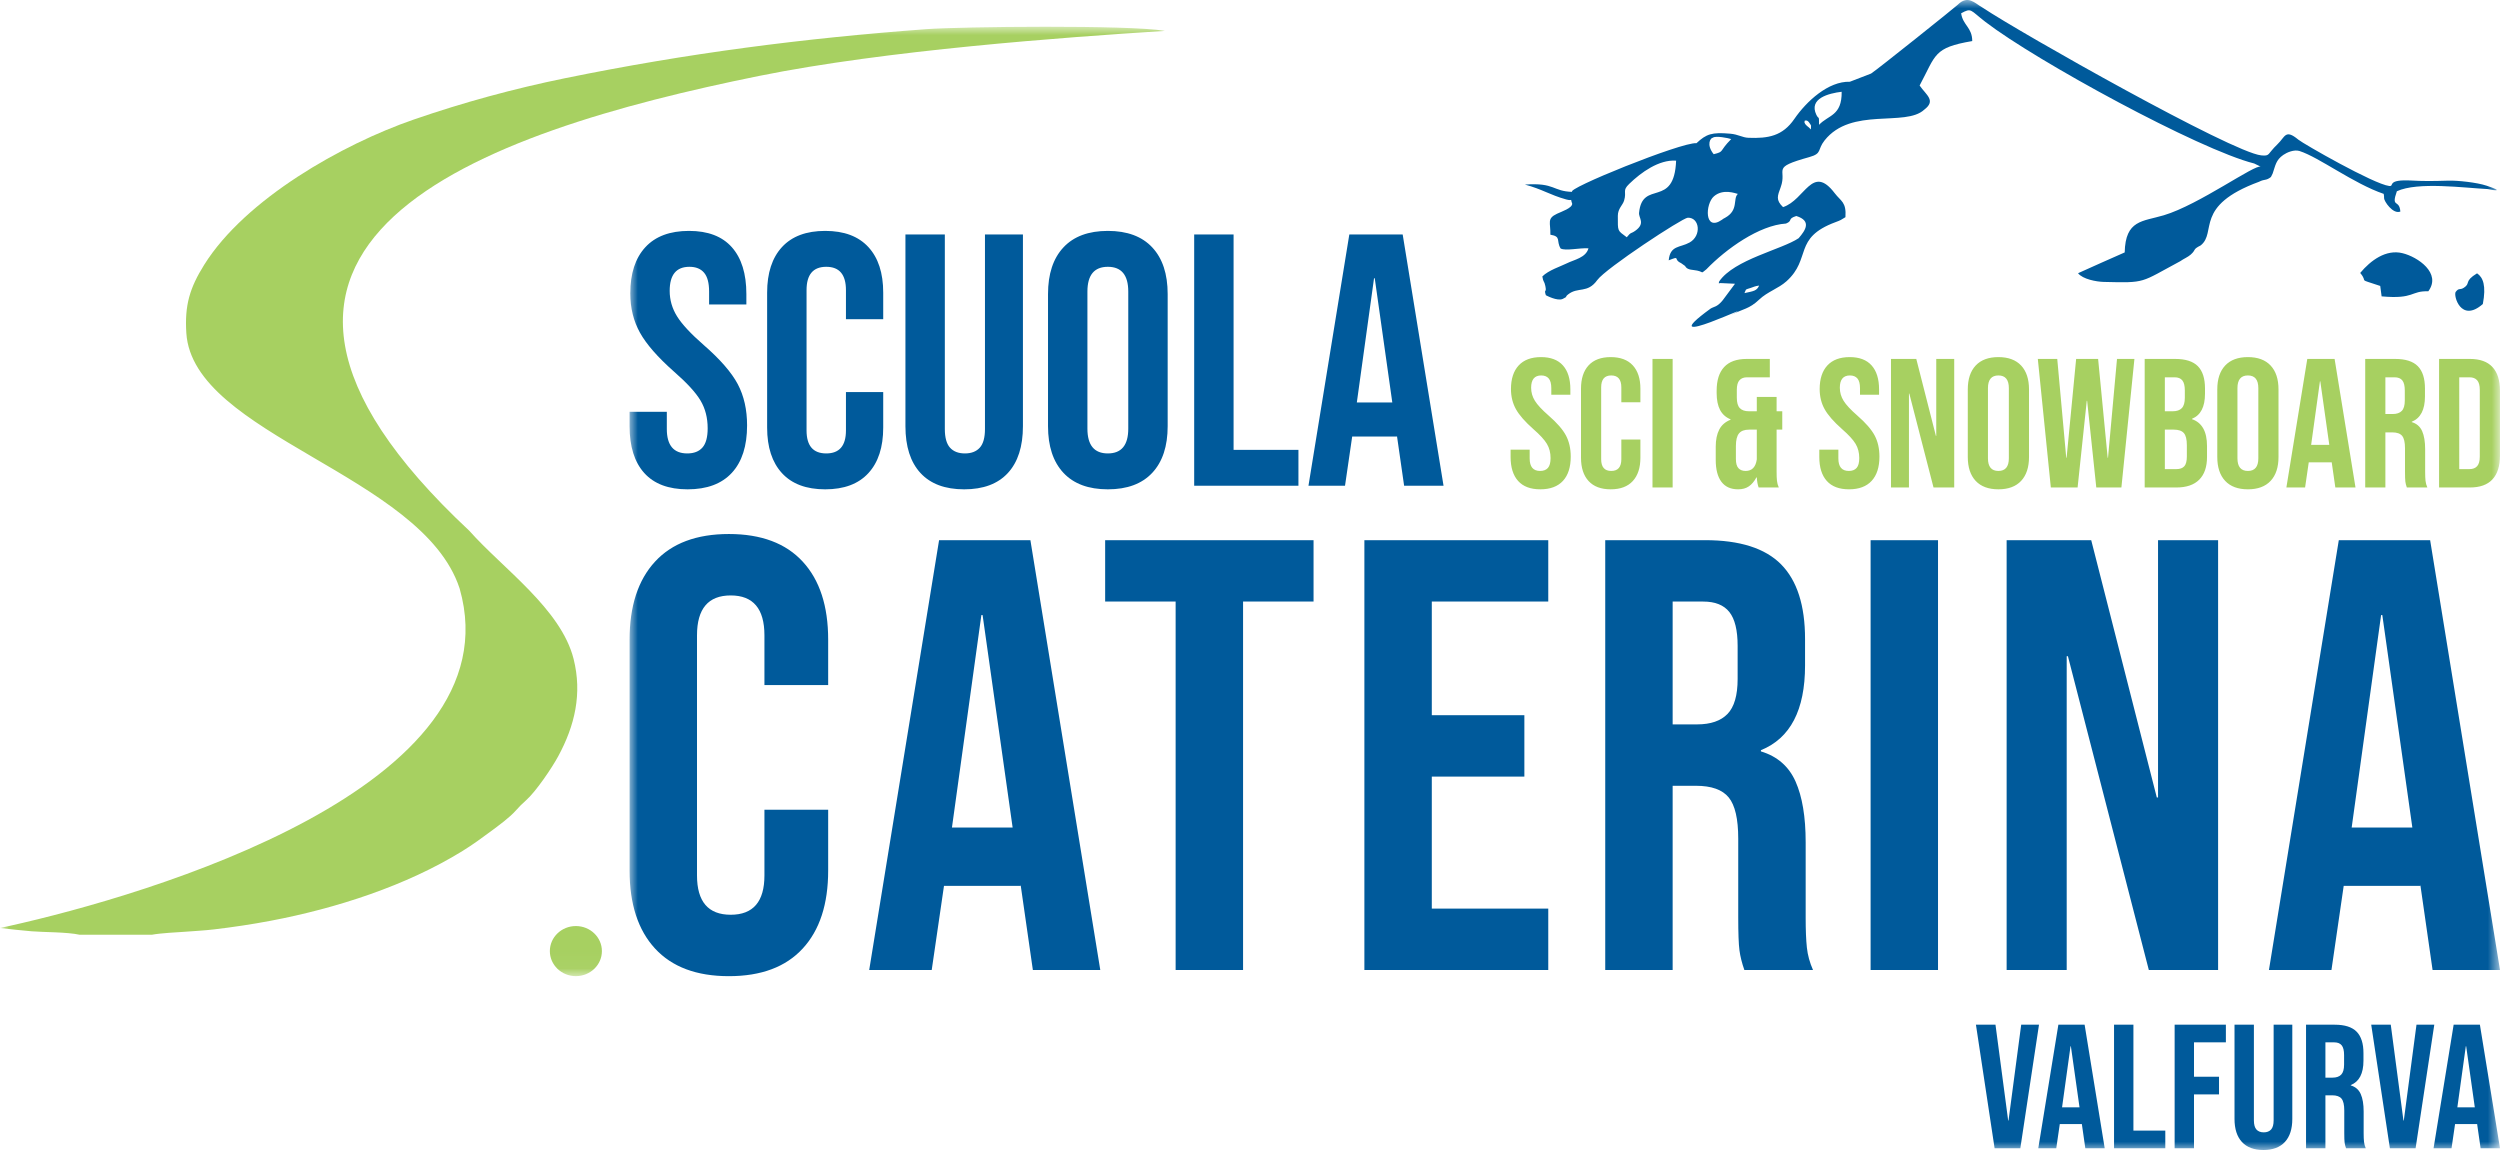 <?xml version="1.0" encoding="UTF-8"?>
<svg width="150px" height="69px" viewBox="0 0 150 69" version="1.1" xmlns="http://www.w3.org/2000/svg" xmlns:xlink="http://www.w3.org/1999/xlink">
    <title>Group 7</title>
    <defs>
        <polygon id="path-1" points="0 0 149.997 0 149.997 56.965 0 56.965"></polygon>
        <polygon id="path-3" points="0 0 112.226 0 112.226 69 0 69"></polygon>
    </defs>
    <g id="Page-1" stroke="none" stroke-width="1" fill="none" fill-rule="evenodd">
        <g id="Group-7">
            <g id="Group-3" transform="translate(0, 1.604)">
                <mask id="mask-2" fill="white">
                    <use xlink:href="#path-1"></use>
                </mask>
                <g id="Clip-2"></g>
                <path d="M34.552,53.959 C35.415,53.959 36.114,54.632 36.114,55.462 C36.114,56.292 35.415,56.965 34.552,56.965 C33.69,56.965 32.991,56.292 32.991,55.462 C32.991,54.632 33.69,53.959 34.552,53.959 L34.552,53.959 Z M-9.50315148e-05,54.076 C0.631,54.152 1.264,54.218 1.896,54.273 C2.549,54.331 4.041,54.314 4.777,54.481 L9.11,54.481 C9.66,54.378 10.668,54.333 11.031,54.306 C11.623,54.26 12.242,54.23 12.83,54.161 C13.975,54.026 15.113,53.856 16.246,53.641 C20.152,52.901 24.364,51.549 27.756,49.452 C28.337,49.093 28.921,48.671 29.468,48.263 C29.917,47.929 30.588,47.441 30.953,47.024 C31.143,46.808 31.337,46.613 31.553,46.424 C32.143,45.907 33.107,44.484 33.489,43.78 C34.495,41.926 34.938,40.009 34.416,37.933 C33.661,34.932 30.166,32.506 28.158,30.242 C9.596,12.907 28.893,6.325 45.539,2.953 C53.16,1.409 63.792,0.639 69.899,0.249 C67.745,-0.122 57.661,-0.009 55.565,0.146 C48.196,0.694 41.256,1.588 33.914,3.086 C30.829,3.716 27.808,4.54 24.831,5.567 C20.54,7.047 14.721,10.338 12.254,14.28 C11.385,15.669 11.073,16.709 11.18,18.378 C11.573,24.507 25.312,26.869 27.569,33.681 C27.574,33.694 27.577,33.705 27.581,33.718 C30.98,45.636 8.872,52.101 0.531,53.96 C0.354,53.999 0.177,54.038 -9.50315148e-05,54.076 L-9.50315148e-05,54.076 Z M92.418,27.755 C91.831,27.755 91.388,27.588 91.087,27.254 C90.787,26.92 90.636,26.44 90.636,25.816 L90.636,25.375 L91.78,25.375 L91.78,25.904 C91.78,26.404 91.989,26.653 92.407,26.653 C92.612,26.653 92.768,26.593 92.875,26.472 C92.981,26.35 93.034,26.154 93.034,25.882 C93.034,25.559 92.961,25.274 92.814,25.028 C92.668,24.782 92.396,24.486 92,24.141 C91.502,23.7 91.153,23.302 90.955,22.945 C90.757,22.589 90.658,22.187 90.658,21.739 C90.658,21.129 90.812,20.657 91.12,20.323 C91.428,19.989 91.876,19.822 92.462,19.822 C93.041,19.822 93.48,19.989 93.777,20.323 C94.074,20.657 94.222,21.136 94.222,21.761 L94.222,22.08 L93.078,22.08 L93.078,21.684 C93.078,21.419 93.027,21.226 92.924,21.105 C92.821,20.984 92.671,20.923 92.473,20.923 C92.07,20.923 91.868,21.169 91.868,21.662 C91.868,21.941 91.943,22.202 92.094,22.444 C92.244,22.687 92.517,22.98 92.913,23.326 C93.419,23.766 93.768,24.167 93.958,24.527 C94.149,24.887 94.244,25.309 94.244,25.794 C94.244,26.426 94.088,26.911 93.777,27.249 C93.465,27.587 93.012,27.755 92.418,27.755 L92.418,27.755 Z M96.642,27.755 C96.063,27.755 95.621,27.59 95.316,27.259 C95.012,26.929 94.86,26.462 94.86,25.86 L94.86,21.717 C94.86,21.114 95.012,20.648 95.316,20.317 C95.621,19.987 96.063,19.822 96.642,19.822 C97.221,19.822 97.663,19.987 97.967,20.317 C98.271,20.648 98.424,21.114 98.424,21.717 L98.424,22.532 L97.28,22.532 L97.28,21.64 C97.28,21.162 97.078,20.923 96.675,20.923 C96.271,20.923 96.07,21.162 96.07,21.64 L96.07,25.948 C96.07,26.418 96.271,26.653 96.675,26.653 C97.078,26.653 97.28,26.418 97.28,25.948 L97.28,24.769 L98.424,24.769 L98.424,25.86 C98.424,26.462 98.271,26.929 97.967,27.259 C97.663,27.59 97.221,27.755 96.642,27.755 L96.642,27.755 Z M99.149,27.645 L100.359,27.645 L100.359,19.932 L99.149,19.932 L99.149,27.645 Z M104.286,27.755 C103.846,27.755 103.512,27.605 103.285,27.304 C103.058,27.002 102.944,26.565 102.944,25.992 L102.944,25.188 C102.944,24.784 103.014,24.446 103.153,24.174 C103.292,23.902 103.52,23.704 103.835,23.579 L103.835,23.557 C103.549,23.439 103.338,23.25 103.202,22.99 C103.067,22.729 102.999,22.393 102.999,21.981 L102.999,21.838 C102.999,21.214 103.149,20.74 103.45,20.417 C103.751,20.093 104.201,19.932 104.803,19.932 L106.189,19.932 L106.189,21.034 L104.825,21.034 C104.627,21.034 104.475,21.092 104.369,21.21 C104.262,21.328 104.209,21.518 104.209,21.783 L104.209,22.257 C104.209,22.551 104.269,22.76 104.39,22.885 C104.511,23.01 104.693,23.072 104.935,23.072 L105.408,23.072 L105.408,22.213 L106.596,22.213 L106.596,23.072 L106.936,23.072 L106.936,24.174 L106.596,24.174 L106.596,26.709 C106.596,26.929 106.603,27.107 106.618,27.243 C106.632,27.379 106.669,27.513 106.728,27.645 L105.518,27.645 C105.459,27.484 105.422,27.282 105.408,27.039 L105.386,27.039 C105.254,27.282 105.102,27.462 104.929,27.579 C104.757,27.697 104.542,27.755 104.286,27.755 L104.286,27.755 Z M104.737,26.653 C105.118,26.653 105.342,26.422 105.408,25.959 L105.408,24.174 L104.946,24.174 C104.667,24.174 104.465,24.249 104.341,24.4 C104.216,24.551 104.154,24.802 104.154,25.155 L104.154,25.937 C104.154,26.194 104.205,26.378 104.308,26.488 C104.411,26.598 104.554,26.653 104.737,26.653 L104.737,26.653 Z M110.94,27.755 C110.354,27.755 109.91,27.588 109.609,27.254 C109.309,26.92 109.158,26.44 109.158,25.816 L109.158,25.375 L110.302,25.375 L110.302,25.904 C110.302,26.404 110.511,26.653 110.929,26.653 C111.135,26.653 111.29,26.593 111.397,26.472 C111.503,26.35 111.556,26.154 111.556,25.882 C111.556,25.559 111.483,25.274 111.336,25.028 C111.189,24.782 110.918,24.486 110.522,24.141 C110.024,23.7 109.675,23.302 109.477,22.945 C109.279,22.589 109.18,22.187 109.18,21.739 C109.18,21.129 109.334,20.657 109.642,20.323 C109.95,19.989 110.398,19.822 110.984,19.822 C111.563,19.822 112.001,19.989 112.298,20.323 C112.595,20.657 112.744,21.136 112.744,21.761 L112.744,22.08 L111.6,22.08 L111.6,21.684 C111.6,21.419 111.549,21.226 111.446,21.105 C111.343,20.984 111.193,20.923 110.995,20.923 C110.592,20.923 110.39,21.169 110.39,21.662 C110.39,21.941 110.465,22.202 110.616,22.444 C110.766,22.687 111.039,22.98 111.435,23.326 C111.941,23.766 112.289,24.167 112.48,24.527 C112.671,24.887 112.766,25.309 112.766,25.794 C112.766,26.426 112.61,26.911 112.298,27.249 C111.987,27.587 111.534,27.755 110.94,27.755 L110.94,27.755 Z M113.459,19.932 L114.977,19.932 L116.154,24.549 L116.175,24.549 L116.175,19.932 L117.253,19.932 L117.253,27.645 L116.011,27.645 L114.559,22.014 L114.537,22.014 L114.537,27.645 L113.459,27.645 L113.459,19.932 Z M119.904,27.755 C119.31,27.755 118.856,27.587 118.54,27.249 C118.225,26.911 118.067,26.433 118.067,25.816 L118.067,21.761 C118.067,21.144 118.225,20.666 118.54,20.328 C118.856,19.991 119.31,19.822 119.904,19.822 C120.498,19.822 120.953,19.991 121.268,20.328 C121.583,20.666 121.741,21.144 121.741,21.761 L121.741,25.816 C121.741,26.433 121.583,26.911 121.268,27.249 C120.953,27.587 120.498,27.755 119.904,27.755 L119.904,27.755 Z M119.904,26.653 C120.322,26.653 120.531,26.4 120.531,25.893 L120.531,21.684 C120.531,21.177 120.322,20.923 119.904,20.923 C119.486,20.923 119.277,21.177 119.277,21.684 L119.277,25.893 C119.277,26.4 119.486,26.653 119.904,26.653 L119.904,26.653 Z M122.269,19.932 L123.435,19.932 L123.974,25.86 L123.996,25.86 L124.568,19.932 L125.887,19.932 L126.46,25.86 L126.481,25.86 L127.02,19.932 L128.065,19.932 L127.284,27.645 L125.777,27.645 L125.228,22.444 L125.206,22.444 L124.656,27.645 L123.05,27.645 L122.269,19.932 Z M128.681,19.932 L130.507,19.932 C131.13,19.932 131.585,20.077 131.871,20.367 C132.157,20.657 132.3,21.103 132.3,21.706 L132.3,22.014 C132.3,22.411 132.236,22.734 132.107,22.984 C131.979,23.234 131.783,23.414 131.519,23.524 L131.519,23.546 C132.12,23.752 132.421,24.288 132.421,25.155 L132.421,25.816 C132.421,26.411 132.265,26.865 131.953,27.177 C131.642,27.489 131.185,27.645 130.584,27.645 L128.681,27.645 L128.681,19.932 Z M130.364,23.072 C130.606,23.072 130.788,23.01 130.908,22.885 C131.029,22.76 131.09,22.551 131.09,22.257 L131.09,21.827 C131.09,21.548 131.041,21.346 130.941,21.221 C130.842,21.096 130.687,21.034 130.474,21.034 L129.891,21.034 L129.891,23.072 L130.364,23.072 Z M130.584,26.543 C130.797,26.543 130.954,26.486 131.057,26.373 C131.16,26.259 131.211,26.062 131.211,25.783 L131.211,25.111 C131.211,24.758 131.151,24.514 131.029,24.378 C130.908,24.242 130.709,24.174 130.43,24.174 L129.891,24.174 L129.891,26.543 L130.584,26.543 Z M134.874,27.755 C134.28,27.755 133.825,27.587 133.51,27.249 C133.194,26.911 133.037,26.433 133.037,25.816 L133.037,21.761 C133.037,21.144 133.194,20.666 133.51,20.328 C133.825,19.991 134.28,19.822 134.874,19.822 C135.467,19.822 135.922,19.991 136.237,20.328 C136.553,20.666 136.71,21.144 136.71,21.761 L136.71,25.816 C136.71,26.433 136.553,26.911 136.237,27.249 C135.922,27.587 135.467,27.755 134.874,27.755 L134.874,27.755 Z M134.874,26.653 C135.292,26.653 135.5,26.4 135.5,25.893 L135.5,21.684 C135.5,21.177 135.292,20.923 134.874,20.923 C134.455,20.923 134.247,21.177 134.247,21.684 L134.247,25.893 C134.247,26.4 134.455,26.653 134.874,26.653 L134.874,26.653 Z M138.437,19.932 L140.076,19.932 L141.33,27.645 L140.12,27.645 L139.9,26.114 L139.9,26.136 L138.525,26.136 L138.305,27.645 L137.183,27.645 L138.437,19.932 Z M139.757,25.089 L139.218,21.276 L139.196,21.276 L138.668,25.089 L139.757,25.089 Z M141.913,19.932 L143.706,19.932 C144.329,19.932 144.784,20.077 145.069,20.367 C145.355,20.657 145.498,21.103 145.498,21.706 L145.498,22.18 C145.498,22.98 145.234,23.487 144.706,23.7 L144.706,23.722 C145,23.811 145.207,23.99 145.328,24.262 C145.449,24.534 145.509,24.898 145.509,25.353 L145.509,26.709 C145.509,26.929 145.517,27.107 145.531,27.243 C145.546,27.379 145.583,27.513 145.641,27.645 L144.41,27.645 C144.365,27.52 144.336,27.403 144.321,27.293 C144.307,27.182 144.3,26.984 144.3,26.698 L144.3,25.287 C144.3,24.934 144.243,24.688 144.129,24.549 C144.015,24.409 143.819,24.339 143.54,24.339 L143.123,24.339 L143.123,27.645 L141.913,27.645 L141.913,19.932 Z M143.563,23.237 C143.804,23.237 143.986,23.175 144.107,23.05 C144.228,22.925 144.288,22.716 144.288,22.422 L144.288,21.827 C144.288,21.548 144.239,21.346 144.14,21.221 C144.041,21.096 143.885,21.034 143.673,21.034 L143.123,21.034 L143.123,23.237 L143.563,23.237 Z M146.345,19.932 L148.193,19.932 C148.794,19.932 149.245,20.093 149.546,20.417 C149.847,20.74 149.997,21.214 149.997,21.838 L149.997,25.739 C149.997,26.363 149.847,26.837 149.546,27.16 C149.245,27.484 148.794,27.645 148.193,27.645 L146.345,27.645 L146.345,19.932 Z M148.171,26.543 C148.369,26.543 148.521,26.484 148.628,26.367 C148.734,26.25 148.787,26.058 148.787,25.794 L148.787,21.783 C148.787,21.518 148.734,21.328 148.628,21.21 C148.521,21.092 148.369,21.034 148.171,21.034 L147.555,21.034 L147.555,26.543 L148.171,26.543 Z" id="Fill-1" fill="#A7D061" mask="url(#mask-2)"></path>
            </g>
            <g id="Group-6" transform="translate(37.774, 0)">
                <mask id="mask-4" fill="white">
                    <use xlink:href="#path-3"></use>
                </mask>
                <g id="Clip-5"></g>
                <path d="M66.894,17.587 C67.021,17.298 66.925,17.395 67.274,17.273 C67.471,17.203 67.539,17.166 67.775,17.134 C67.63,17.451 67.464,17.463 66.894,17.587 L66.894,17.587 Z M111.196,18.241 C111.407,17.133 111.209,16.643 110.849,16.4 C110.045,16.888 110.484,16.989 110.062,17.262 C109.809,17.426 109.77,17.247 109.568,17.514 C109.416,17.715 109.875,19.403 111.196,18.241 L111.196,18.241 Z M106.379,15.192 C105.389,14.944 104.467,15.622 103.838,16.377 C104.373,17.01 103.567,16.664 105.04,17.157 L105.123,17.782 C107.107,17.963 106.857,17.44 107.924,17.478 C108.732,16.39 107.287,15.413 106.379,15.192 L106.379,15.192 Z M66.497,11.635 C66.181,11.929 66.569,12.61 65.724,13.072 C65.572,13.154 65.683,13.088 65.541,13.187 C64.474,13.926 64.538,12.234 65.06,11.781 C65.615,11.3 66.364,11.607 66.497,11.635 L66.497,11.635 Z M59.296,12.951 C59.296,12.511 59.587,12.318 59.671,12.038 C59.841,11.477 59.545,11.454 59.977,11.035 C60.69,10.343 61.767,9.566 62.793,9.639 C62.678,12.537 60.77,10.754 60.57,12.764 C60.537,13.09 60.974,13.395 60.34,13.848 C60.069,14.041 60.098,13.9 59.832,14.236 C59.258,13.807 59.297,13.907 59.296,12.951 L59.296,12.951 Z M64.997,8.264 C65.157,8.128 65.936,8.286 66.098,8.344 C65.338,9.111 65.713,9.088 65.047,9.252 C64.577,8.664 64.866,8.265 64.997,8.264 L64.997,8.264 Z M70.492,7.342 L70.51,7.24 C70.562,7.23 70.671,7.186 70.796,7.383 C70.934,7.601 70.878,7.454 70.882,7.766 C70.683,7.55 70.578,7.561 70.492,7.342 L70.492,7.342 Z M72.726,5.506 C72.745,6.959 71.927,6.893 71.369,7.489 C71.368,6.865 71.357,7.201 71.208,6.89 C70.735,5.902 71.954,5.6 72.726,5.506 L72.726,5.506 Z M53.721,11.075 C54.763,11.351 55.195,11.686 56.195,11.966 C56.645,12.092 56.412,11.83 56.558,12.223 C56.557,12.486 55.935,12.689 55.646,12.825 C55.023,13.119 55.265,13.352 55.249,14.082 C55.924,14.192 55.583,14.45 55.864,14.91 C56.168,15.07 57.005,14.862 57.535,14.899 C57.376,15.47 56.679,15.577 56.226,15.804 C55.889,15.974 55.124,16.218 54.766,16.588 C54.826,16.969 54.88,16.827 54.948,17.165 C55.04,17.621 54.844,17.29 54.977,17.713 C54.977,17.714 55.669,18.09 55.992,17.933 C56.333,17.767 56.084,17.847 56.31,17.667 C56.909,17.19 57.471,17.629 58.064,16.802 C58.567,16.102 63.181,13.069 63.495,13.062 C64.207,13.045 64.331,14.141 63.602,14.549 C63.026,14.872 62.438,14.703 62.348,15.62 C63.094,15.325 62.584,15.556 63.09,15.787 L63.329,15.957 C63.339,15.971 63.361,16.006 63.369,16.018 C63.505,16.209 63.816,16.183 64.059,16.236 C64.479,16.327 64.236,16.448 64.607,16.16 C65.794,14.928 67.785,13.513 69.387,13.413 C69.822,13.234 69.443,13.136 70.005,12.96 C70.936,13.252 70.559,13.814 70.145,14.292 C69.139,14.971 66.285,15.567 65.38,16.881 C65.346,17.031 65.313,17.006 65.451,16.984 L66.326,17.025 L65.588,18.017 C65.251,18.434 65.063,18.389 64.862,18.516 C61.043,21.292 68.258,17.78 66.085,18.903 C66.829,18.512 67.163,18.558 67.779,17.973 C68.278,17.5 68.928,17.314 69.416,16.875 C70.929,15.513 69.797,14.279 72.354,13.33 C72.686,13.207 72.674,13.202 72.953,13.03 C73.014,12.114 72.682,12.082 72.309,11.592 C70.955,9.814 70.532,11.991 69.209,12.427 C68.759,11.996 68.877,11.756 69.068,11.231 C69.482,10.097 68.416,10.087 70.789,9.424 C71.571,9.205 71.252,8.992 71.7,8.426 C73.308,6.396 76.546,7.636 77.68,6.58 C78.403,6.032 77.807,5.714 77.403,5.131 C78.395,3.273 78.229,2.863 80.561,2.464 C80.557,1.636 80.001,1.525 79.894,0.798 C80.532,0.451 80.419,0.598 81.356,1.318 C84.397,3.653 94.168,8.978 97.479,9.81 L97.877,10.003 C97.56,9.816 94.169,12.285 92.058,12.915 C90.775,13.298 89.751,13.186 89.708,15.145 C88.757,15.573 87.84,15.962 86.909,16.393 C87.188,16.753 88.015,16.904 88.444,16.915 C91.027,16.978 90.609,16.973 93.038,15.674 C93.247,15.525 93.502,15.426 93.673,15.272 C94.022,14.957 93.758,14.982 94.268,14.724 C95.26,13.934 93.835,12.357 97.765,10.907 C98.131,10.723 98.179,10.857 98.482,10.62 L98.586,10.409 C98.755,9.923 98.777,9.606 99.223,9.296 C99.435,9.149 99.868,8.957 100.197,9.061 C101.372,9.436 103.442,11.018 105.248,11.632 L105.266,11.752 C105.267,11.765 105.27,11.801 105.27,11.817 C105.271,11.835 105.271,11.868 105.27,11.889 C105.268,12.072 105.802,12.872 106.247,12.694 C106.189,11.919 105.672,12.519 106.038,11.475 C107.291,10.891 110.086,11.275 111.497,11.345 C111.967,11.446 112.453,11.487 111.421,11.141 C110.825,10.942 109.67,10.822 109.124,10.839 C108.153,10.871 107.536,10.868 106.957,10.834 C105.355,10.741 105.929,11.202 105.578,11.159 C104.644,11.043 100.422,8.624 100.13,8.382 C99.332,7.722 99.346,8.209 98.865,8.665 C98.251,9.25 98.446,9.377 97.896,9.322 C96.163,9.149 83.504,2.008 81.169,0.45 C80.71,0.193 80.301,-0.331 79.678,0.296 C79.565,0.411 74.853,4.185 74.491,4.413 L73.217,4.905 C71.931,4.865 70.616,6.075 69.887,7.136 C69.182,8.164 68.317,8.314 67.135,8.268 C66.758,8.253 66.532,8.064 66.035,8.021 C64.939,7.926 64.608,8.035 64.015,8.591 C63.126,8.511 56.043,11.385 56.569,11.513 C55.372,11.482 55.533,10.944 53.721,11.075 L53.721,11.075 Z M3.482,29.36 C2.336,29.36 1.469,29.033 0.881,28.38 C0.294,27.726 0,26.79 0,25.569 L0,24.708 L2.235,24.708 L2.235,25.742 C2.235,26.718 2.644,27.206 3.461,27.206 C3.862,27.206 4.167,27.088 4.374,26.851 C4.582,26.614 4.686,26.23 4.686,25.699 C4.686,25.067 4.543,24.511 4.256,24.03 C3.969,23.548 3.439,22.971 2.665,22.296 C1.691,21.434 1.01,20.656 0.623,19.959 C0.236,19.263 0.043,18.477 0.043,17.601 C0.043,16.41 0.344,15.487 0.946,14.834 C1.548,14.18 2.422,13.854 3.568,13.854 C4.7,13.854 5.557,14.18 6.137,14.834 C6.717,15.487 7.008,16.424 7.008,17.644 L7.008,18.269 L4.772,18.269 L4.772,17.493 C4.772,16.976 4.672,16.6 4.471,16.363 C4.27,16.126 3.977,16.008 3.59,16.008 C2.802,16.008 2.407,16.488 2.407,17.45 C2.407,17.996 2.554,18.506 2.848,18.979 C3.142,19.453 3.676,20.027 4.45,20.702 C5.438,21.564 6.119,22.346 6.492,23.05 C6.864,23.753 7.051,24.579 7.051,25.526 C7.051,26.761 6.746,27.709 6.137,28.369 C5.528,29.029 4.643,29.36 3.482,29.36 L3.482,29.36 Z M11.737,29.36 C10.605,29.36 9.741,29.037 9.146,28.39 C8.552,27.744 8.254,26.833 8.254,25.655 L8.254,17.558 C8.254,16.381 8.552,15.469 9.146,14.823 C9.741,14.177 10.605,13.854 11.737,13.854 C12.869,13.854 13.732,14.177 14.327,14.823 C14.922,15.469 15.219,16.381 15.219,17.558 L15.219,19.152 L12.983,19.152 L12.983,17.407 C12.983,16.474 12.589,16.008 11.801,16.008 C11.013,16.008 10.619,16.474 10.619,17.407 L10.619,25.828 C10.619,26.747 11.013,27.206 11.801,27.206 C12.589,27.206 12.983,26.747 12.983,25.828 L12.983,23.523 L15.219,23.523 L15.219,25.655 C15.219,26.833 14.922,27.744 14.327,28.39 C13.732,29.037 12.869,29.36 11.737,29.36 L11.737,29.36 Z M20.077,29.36 C18.931,29.36 18.056,29.033 17.454,28.38 C16.852,27.726 16.552,26.79 16.552,25.569 L16.552,14.069 L18.916,14.069 L18.916,25.742 C18.916,26.258 19.02,26.632 19.228,26.862 C19.436,27.091 19.733,27.206 20.12,27.206 C20.507,27.206 20.804,27.091 21.012,26.862 C21.22,26.632 21.324,26.258 21.324,25.742 L21.324,14.069 L23.602,14.069 L23.602,25.569 C23.602,26.79 23.301,27.726 22.699,28.38 C22.097,29.033 21.223,29.36 20.077,29.36 L20.077,29.36 Z M28.697,29.36 C27.536,29.36 26.647,29.029 26.031,28.369 C25.415,27.709 25.107,26.775 25.107,25.569 L25.107,17.644 C25.107,16.438 25.415,15.505 26.031,14.845 C26.647,14.184 27.536,13.854 28.697,13.854 C29.857,13.854 30.746,14.184 31.362,14.845 C31.978,15.505 32.286,16.438 32.286,17.644 L32.286,25.569 C32.286,26.775 31.978,27.709 31.362,28.369 C30.746,29.029 29.857,29.36 28.697,29.36 L28.697,29.36 Z M28.697,27.206 C29.513,27.206 29.922,26.711 29.922,25.72 L29.922,17.493 C29.922,16.503 29.513,16.008 28.697,16.008 C27.88,16.008 27.471,16.503 27.471,17.493 L27.471,25.72 C27.471,26.711 27.88,27.206 28.697,27.206 L28.697,27.206 Z M33.877,14.069 L36.241,14.069 L36.241,26.991 L40.132,26.991 L40.132,29.144 L33.877,29.144 L33.877,14.069 Z M43.185,14.069 L46.387,14.069 L48.838,29.144 L46.473,29.144 L46.043,26.151 L46.043,26.194 L43.357,26.194 L42.927,29.144 L40.734,29.144 L43.185,14.069 Z M45.764,24.148 L44.711,16.697 L44.668,16.697 L43.636,24.148 L45.764,24.148 Z M5.959,58.57 C4.022,58.57 2.545,58.017 1.527,56.911 C0.51,55.806 0.001,54.246 0.001,52.232 L0.001,38.378 C0.001,36.364 0.51,34.804 1.527,33.699 C2.545,32.594 4.022,32.041 5.959,32.041 C7.896,32.041 9.373,32.594 10.39,33.699 C11.408,34.804 11.916,36.364 11.916,38.378 L11.916,41.105 L8.092,41.105 L8.092,38.12 C8.092,36.524 7.418,35.726 6.069,35.726 C4.721,35.726 4.046,36.524 4.046,38.12 L4.046,52.527 C4.046,54.099 4.721,54.885 6.069,54.885 C7.418,54.885 8.092,54.099 8.092,52.527 L8.092,48.585 L11.916,48.585 L11.916,52.232 C11.916,54.246 11.408,55.806 10.39,56.911 C9.373,58.017 7.896,58.57 5.959,58.57 L5.959,58.57 Z M18.571,32.41 L24.05,32.41 L28.243,58.201 L24.198,58.201 L23.462,53.08 L23.462,53.153 L18.865,53.153 L18.129,58.201 L14.378,58.201 L18.571,32.41 Z M22.984,49.653 L21.182,36.905 L21.108,36.905 L19.343,49.653 L22.984,49.653 Z M32.764,36.094 L28.535,36.094 L28.535,32.41 L41.039,32.41 L41.039,36.094 L36.81,36.094 L36.81,58.201 L32.764,58.201 L32.764,36.094 Z M44.089,32.41 L55.122,32.41 L55.122,36.094 L48.134,36.094 L48.134,42.91 L53.688,42.91 L53.688,46.595 L48.134,46.595 L48.134,54.516 L55.122,54.516 L55.122,58.201 L44.089,58.201 L44.089,32.41 Z M58.54,32.41 L64.534,32.41 C66.618,32.41 68.138,32.895 69.095,33.865 C70.051,34.835 70.529,36.327 70.529,38.342 L70.529,39.926 C70.529,42.603 69.646,44.298 67.881,45.01 L67.881,45.084 C68.862,45.379 69.554,45.981 69.959,46.89 C70.363,47.798 70.566,49.014 70.566,50.537 L70.566,55.069 C70.566,55.806 70.59,56.402 70.639,56.856 C70.688,57.311 70.811,57.759 71.007,58.201 L66.888,58.201 C66.741,57.783 66.643,57.39 66.594,57.022 C66.545,56.653 66.52,55.99 66.52,55.032 L66.52,50.316 C66.52,49.137 66.33,48.314 65.95,47.848 C65.57,47.381 64.914,47.147 63.983,47.147 L62.585,47.147 L62.585,58.201 L58.54,58.201 L58.54,32.41 Z M64.056,43.463 C64.865,43.463 65.472,43.254 65.877,42.837 C66.281,42.419 66.484,41.719 66.484,40.736 L66.484,38.747 C66.484,37.813 66.318,37.138 65.987,36.72 C65.656,36.303 65.135,36.094 64.424,36.094 L62.585,36.094 L62.585,43.463 L64.056,43.463 Z M74.462,58.201 L78.507,58.201 L78.507,32.41 L74.462,32.41 L74.462,58.201 Z M82.624,32.41 L87.699,32.41 L91.634,47.848 L91.708,47.848 L91.708,32.41 L95.312,32.41 L95.312,58.201 L91.156,58.201 L86.301,39.373 L86.228,39.373 L86.228,58.201 L82.624,58.201 L82.624,32.41 Z M102.554,32.41 L108.034,32.41 L112.226,58.201 L108.181,58.201 L107.445,53.08 L107.445,53.153 L102.848,53.153 L102.113,58.201 L98.362,58.201 L102.554,32.41 Z M106.967,49.653 L105.165,36.905 L105.092,36.905 L103.326,49.653 L106.967,49.653 Z M80.782,61.482 L81.955,61.482 L82.716,67.232 L82.737,67.232 L83.498,61.482 L84.566,61.482 L83.446,68.894 L81.902,68.894 L80.782,61.482 Z M85.728,61.482 L87.303,61.482 L88.508,68.894 L87.345,68.894 L87.134,67.422 L87.134,67.443 L85.813,67.443 L85.602,68.894 L84.523,68.894 L85.728,61.482 Z M86.997,66.438 L86.479,62.774 L86.458,62.774 L85.95,66.438 L86.997,66.438 Z M89.068,61.482 L90.231,61.482 L90.231,67.835 L92.144,67.835 L92.144,68.894 L89.068,68.894 L89.068,61.482 Z M92.704,61.482 L95.779,61.482 L95.779,62.541 L93.866,62.541 L93.866,64.606 L95.367,64.606 L95.367,65.664 L93.866,65.664 L93.866,68.894 L92.704,68.894 L92.704,61.482 Z M98.031,69 C97.467,69 97.037,68.839 96.741,68.518 C96.445,68.197 96.297,67.736 96.297,67.136 L96.297,61.482 L97.46,61.482 L97.46,67.221 C97.46,67.475 97.511,67.659 97.613,67.772 C97.715,67.885 97.862,67.941 98.052,67.941 C98.242,67.941 98.388,67.885 98.49,67.772 C98.593,67.659 98.644,67.475 98.644,67.221 L98.644,61.482 L99.764,61.482 L99.764,67.136 C99.764,67.736 99.616,68.197 99.32,68.518 C99.024,68.839 98.594,69 98.031,69 L98.031,69 Z M100.588,61.482 L102.311,61.482 C102.91,61.482 103.347,61.621 103.622,61.9 C103.897,62.179 104.034,62.608 104.034,63.187 L104.034,63.642 C104.034,64.412 103.78,64.899 103.273,65.103 L103.273,65.125 C103.555,65.209 103.754,65.382 103.87,65.643 C103.986,65.905 104.045,66.254 104.045,66.692 L104.045,67.994 C104.045,68.206 104.052,68.377 104.066,68.508 C104.08,68.638 104.115,68.767 104.171,68.894 L102.988,68.894 C102.945,68.774 102.917,68.661 102.903,68.555 C102.889,68.449 102.882,68.259 102.882,67.984 L102.882,66.628 C102.882,66.289 102.827,66.053 102.718,65.919 C102.609,65.785 102.42,65.718 102.153,65.718 L101.751,65.718 L101.751,68.894 L100.588,68.894 L100.588,61.482 Z M102.174,64.659 C102.406,64.659 102.581,64.599 102.697,64.479 C102.813,64.359 102.871,64.157 102.871,63.875 L102.871,63.303 C102.871,63.035 102.824,62.841 102.729,62.721 C102.634,62.601 102.484,62.541 102.28,62.541 L101.751,62.541 L101.751,64.659 L102.174,64.659 Z M104.499,61.482 L105.672,61.482 L106.433,67.232 L106.454,67.232 L107.215,61.482 L108.283,61.482 L107.162,68.894 L105.619,68.894 L104.499,61.482 Z M109.445,61.482 L111.02,61.482 L112.225,68.894 L111.062,68.894 L110.851,67.422 L110.851,67.443 L109.53,67.443 L109.318,68.894 L108.24,68.894 L109.445,61.482 Z M110.714,66.438 L110.196,62.774 L110.175,62.774 L109.667,66.438 L110.714,66.438 Z" id="Fill-4" fill="#005A9B" mask="url(#mask-4)"></path>
            </g>
        </g>
    </g>
</svg>